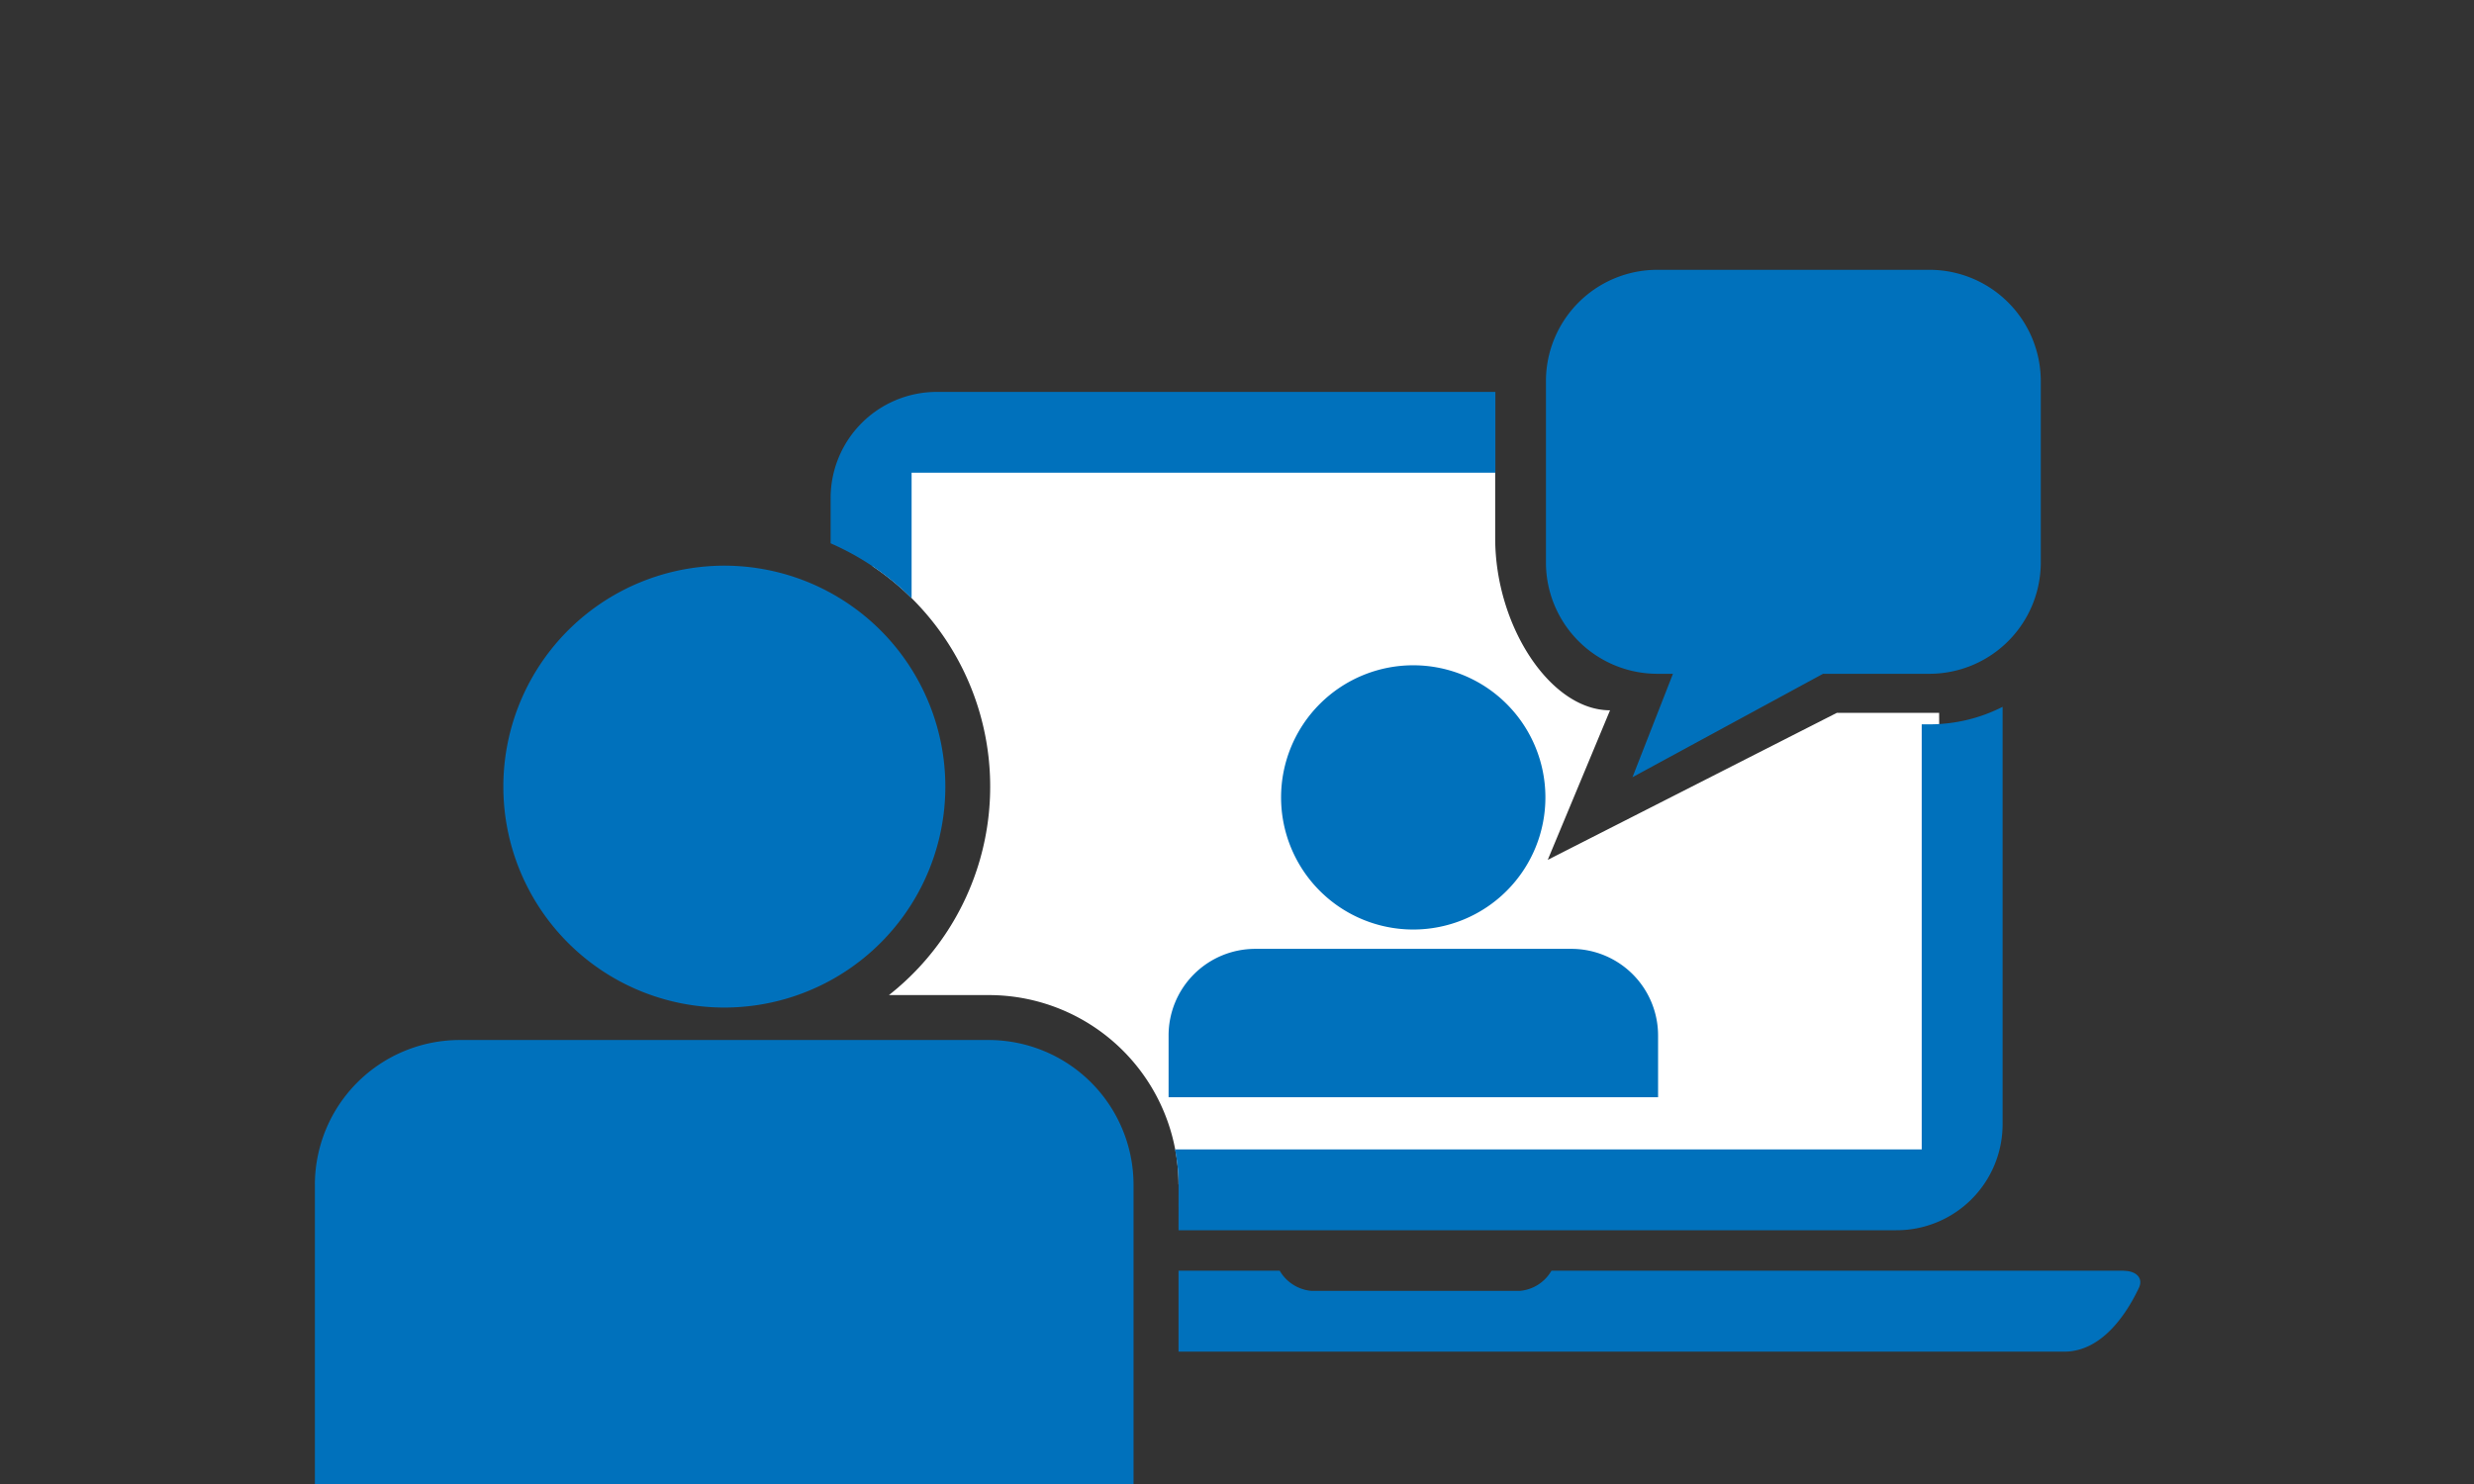 <svg xmlns="http://www.w3.org/2000/svg" xmlns:xlink="http://www.w3.org/1999/xlink" width="55" height="33" viewBox="0 0 55 33">
    <rect x="0" y="0" width="55" height="33" fill="#333333" stroke="none"/>
    <defs>
        <clipPath id="a">
            <rect width="40.583" height="27.032" transform="translate(0 0)" fill="none" />
        </clipPath>
    </defs>
    <g transform="translate(7 6)" clip-path="url(#a)">
        <path
            d="M19.2,20.34a4.217,4.217,0,0,0-4.213-4.212H12.762A5.9,5.9,0,0,0,12.4,6.592V3.92h13.84V5.971c0,1.94,1.223,3.824,2.553,3.824l-1.385,3.326,6.429-3.27h2.272l.056,10.475Z"
            fill="#fff" />
        <path
            d="M29.838,8.983h.354l-.9,2.3,4.237-2.3H35.9a2.476,2.476,0,0,0,2.469-2.47V2.47A2.476,2.476,0,0,0,35.9,0H29.838a2.477,2.477,0,0,0-2.47,2.47V6.513a2.477,2.477,0,0,0,2.47,2.47M19.2,21.357H35.155a2.356,2.356,0,0,0,2.365-2.35V9.718a3.579,3.579,0,0,1-1.617.389h-.181V19.56h-16.6a4.091,4.091,0,0,1,.079.779Zm21.015.9H27.491a.9.9,0,0,1-.71.449H22.16a.908.908,0,0,1-.711-.449H19.2v1.8H38.891c.866,0,1.415-.9,1.662-1.424.1-.218-.073-.373-.334-.373M26.244,2.715H13.818a2.36,2.36,0,0,0-2.352,2.367v1a5.916,5.916,0,0,1,1.8,1.221V4.512H26.244Zm3.617,14.308A1.927,1.927,0,0,0,27.94,15.1H20.9a1.926,1.926,0,0,0-1.921,1.921V18.4H29.861ZM21.48,11.732a2.938,2.938,0,1,0,2.938-2.938,2.938,2.938,0,0,0-2.938,2.938"
            fill="#0071bc" />
        <path d="M9.1,16.405A4.913,4.913,0,1,0,4.19,11.493,4.912,4.912,0,0,0,9.1,16.405" fill="#0071bc" />
        <path d="M14.991,17.127H3.212A3.222,3.222,0,0,0,0,20.339v6.692H18.2V20.339a3.223,3.223,0,0,0-3.214-3.212"
            fill="#0071bc" />
    </g>
</svg>